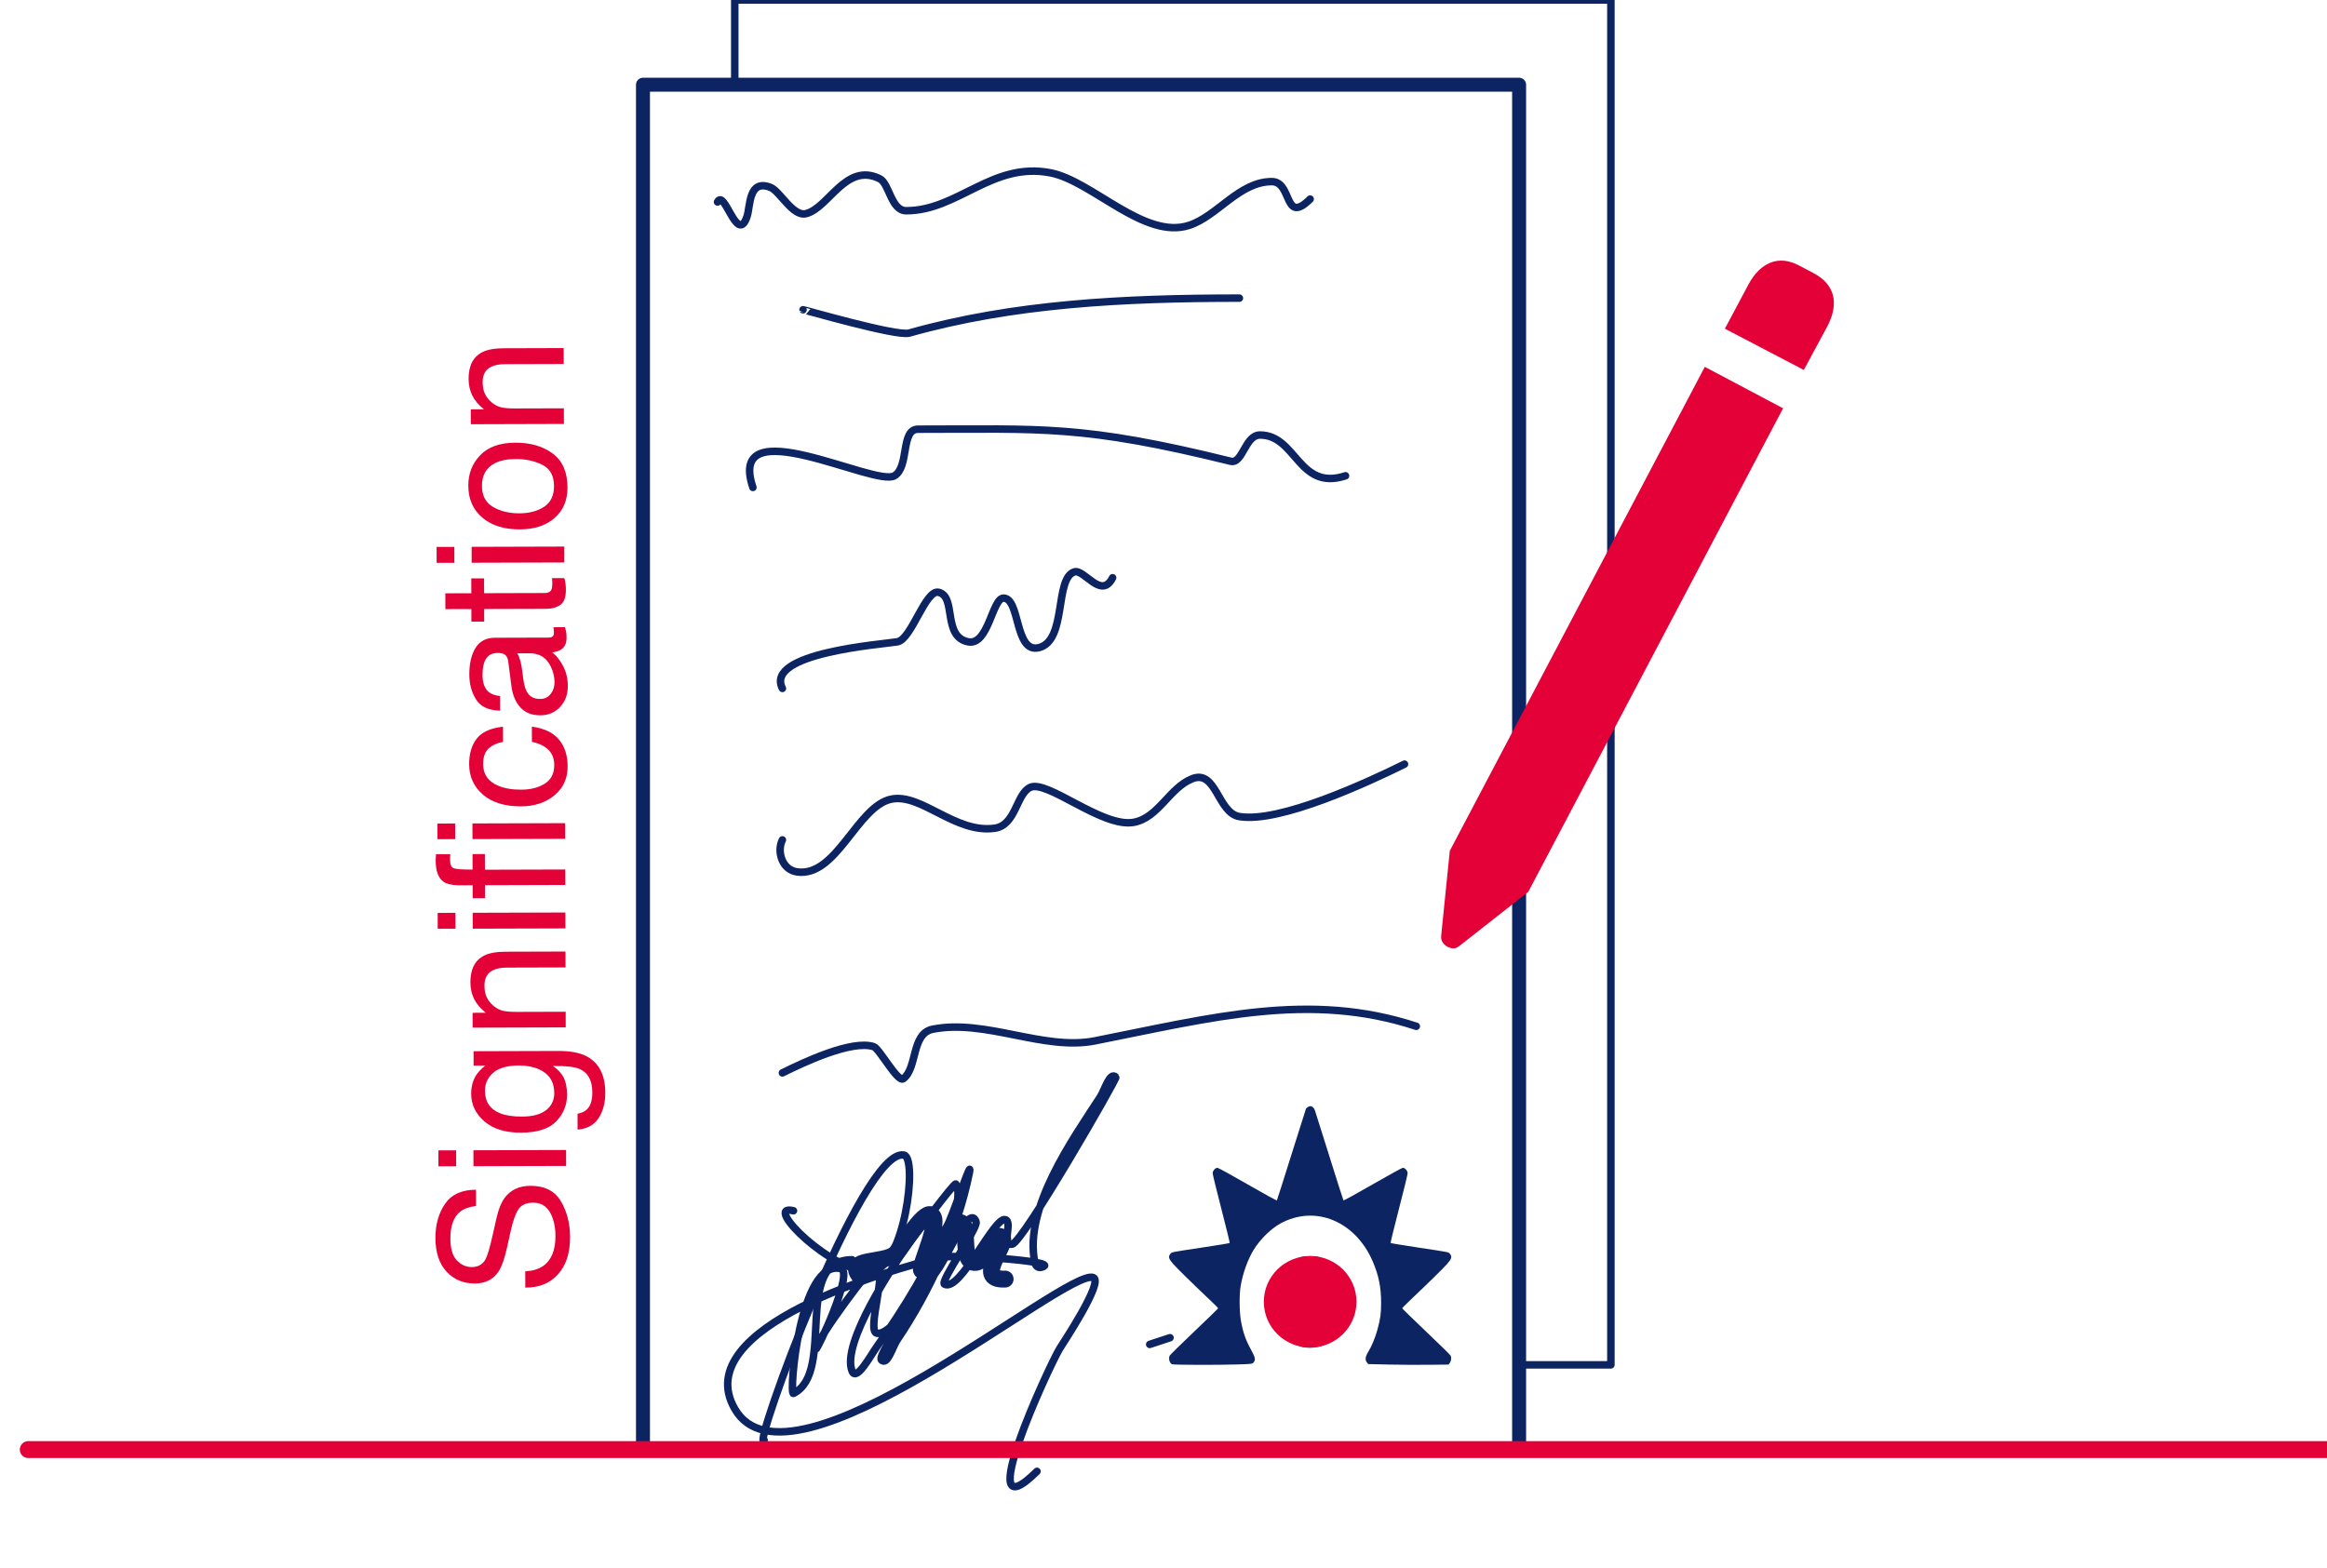<?xml version="1.0" encoding="UTF-8" standalone="no"?>
<!DOCTYPE svg PUBLIC "-//W3C//DTD SVG 1.1//EN" "http://www.w3.org/Graphics/SVG/1.1/DTD/svg11.dtd">
<!-- Created with Vectornator (http://vectornator.io/) -->
<svg height="100%" stroke-miterlimit="10" style="fill-rule:nonzero;clip-rule:evenodd;stroke-linecap:round;stroke-linejoin:round;" version="1.1" viewBox="0 0 512 345" width="100%" xml:space="preserve" xmlns="http://www.w3.org/2000/svg" xmlns:vectornator="http://vectornator.io" xmlns:xlink="http://www.w3.org/1999/xlink">
<defs/>
<clipPath id="ArtboardFrame">
<rect height="345" width="512" x="0" y="0"/>
</clipPath>
<g clip-path="url(#ArtboardFrame)" id="Calque-1" vectornator:layerName="Calque 1">
<g opacity="1" vectornator:layerName="Grouper 1">
<g fill="#e40137" opacity="1" stroke="none" vectornator:layerName="Texte 2">
<path d="M115.566 279.801C117.16 279.707 118.453 279.327 119.445 278.661C121.303 277.393 122.227 275.165 122.217 271.978C122.213 270.55 122.005 269.25 121.594 268.078C120.797 265.811 119.378 264.68 117.338 264.686C115.808 264.691 114.719 265.172 114.072 266.131C113.437 267.101 112.887 268.62 112.421 270.687L111.572 274.496C111.019 276.984 110.405 278.745 109.733 279.78C108.565 281.568 106.815 282.466 104.481 282.473C101.957 282.481 99.882 281.614 98.258 279.872C96.633 278.13 95.816 275.659 95.807 272.458C95.798 269.513 96.501 267.009 97.917 264.945C99.332 262.882 101.602 261.845 104.726 261.836L104.736 265.412C103.232 265.608 102.08 266.02 101.278 266.647C99.815 267.811 99.088 269.784 99.097 272.563C99.103 274.807 99.58 276.419 100.526 277.398C101.473 278.377 102.571 278.864 103.82 278.86C105.197 278.856 106.203 278.28 106.837 277.13C107.243 276.377 107.748 274.673 108.352 272.019L109.239 268.077C109.667 266.176 110.255 264.707 111.004 263.672C112.312 261.884 114.216 260.985 116.715 260.978C119.826 260.969 122.054 262.094 123.4 264.353C124.745 266.612 125.422 269.24 125.431 272.236C125.442 275.729 124.557 278.467 122.778 280.449C121.012 282.43 118.611 283.406 115.577 283.377L115.566 279.801Z"/>
<path d="M104.175 256.655L104.164 253.155L124.552 253.094L124.562 256.594L104.175 256.655ZM96.467 256.678L96.457 253.178L100.358 253.166L100.369 256.666L96.467 256.678Z"/>
<path d="M103.668 240.725C103.663 239.118 104.054 237.714 104.841 236.514C105.286 235.862 105.934 235.197 106.786 234.519L104.204 234.526L104.195 231.352L122.823 231.296C125.424 231.288 127.478 231.665 128.985 232.425C131.768 233.845 133.166 236.537 133.178 240.503C133.185 242.708 132.696 244.565 131.712 246.073C130.729 247.58 129.185 248.426 127.082 248.611L127.072 245.111C127.989 244.943 128.696 244.609 129.192 244.11C129.954 243.33 130.333 242.105 130.328 240.435C130.32 237.795 129.384 236.07 127.52 235.26C126.422 234.779 124.465 234.562 121.647 234.608C122.694 235.294 123.475 236.12 123.988 237.088C124.501 238.055 124.759 239.336 124.764 240.929C124.771 243.148 123.989 245.092 122.42 246.76C120.85 248.429 118.248 249.268 114.614 249.279C111.184 249.29 108.504 248.459 106.574 246.788C104.644 245.117 103.675 243.096 103.668 240.725ZM114.168 234.497C111.631 234.504 109.752 235.033 108.531 236.082C107.31 237.131 106.702 238.465 106.707 240.084C106.714 242.507 107.854 244.161 110.126 245.047C111.339 245.515 112.927 245.746 114.891 245.74C117.198 245.733 118.953 245.26 120.155 244.319C121.358 243.378 121.956 242.117 121.951 240.536C121.944 238.063 120.823 236.326 118.589 235.325C117.325 234.768 115.852 234.492 114.168 234.497Z"/>
<path d="M103.988 226.169L103.978 222.899L106.885 222.89C105.684 221.925 104.82 220.901 104.294 219.819C103.768 218.736 103.503 217.532 103.499 216.206C103.491 213.299 104.498 211.333 106.523 210.307C107.63 209.742 109.217 209.457 111.282 209.451L124.421 209.412L124.432 212.912L111.522 212.95C110.273 212.954 109.266 213.142 108.502 213.514C107.229 214.13 106.595 215.241 106.599 216.847C106.602 217.663 106.687 218.332 106.854 218.855C107.137 219.797 107.701 220.624 108.545 221.336C109.222 221.908 109.921 222.279 110.642 222.449C111.363 222.618 112.393 222.701 113.732 222.697L124.461 222.665L124.471 226.108L103.988 226.169Z"/>
<path d="M104.019 204.385L104.008 200.885L124.396 200.824L124.406 204.324L104.019 204.385ZM96.311 204.408L96.301 200.908L100.202 200.897L100.213 204.396L96.311 204.408Z"/>
<path d="M100.777 194.832C99.349 194.785 98.302 194.54 97.638 194.096C96.463 193.296 95.872 191.748 95.865 189.453C95.864 189.237 95.87 189.013 95.882 188.784C95.894 188.554 95.912 188.293 95.937 188L99.073 187.99C99.049 188.347 99.034 188.606 99.028 188.765C99.022 188.924 99.019 189.074 99.02 189.214C99.023 190.26 99.296 190.884 99.838 191.086C100.381 191.289 101.761 191.387 103.98 191.38L103.97 187.976L106.685 187.967L106.696 191.41L124.367 191.357L124.378 194.762L106.706 194.814L106.714 197.664L103.999 197.672L103.99 194.822L100.777 194.832ZM100.154 184.678L96.252 184.69L96.242 181.247L100.143 181.236L100.154 184.678ZM103.96 184.667L103.949 181.224L124.337 181.163L124.347 184.606L103.96 184.667Z"/>
<path d="M103.222 168.202C103.215 165.894 103.771 164.015 104.888 162.565C106.006 161.114 107.935 160.238 110.675 159.937L110.685 163.284C109.424 163.491 108.376 163.96 107.543 164.689C106.711 165.418 106.296 166.586 106.301 168.193C106.308 170.386 107.383 171.951 109.528 172.888C110.92 173.496 112.636 173.797 114.676 173.791C116.729 173.785 118.455 173.346 119.855 172.475C121.255 171.604 121.952 170.237 121.946 168.376C121.942 166.948 121.502 165.817 120.626 164.985C119.75 164.152 118.553 163.579 117.035 163.265L117.025 159.918C119.742 160.292 121.731 161.242 122.991 162.769C124.252 164.295 124.885 166.25 124.893 168.635C124.901 171.312 123.928 173.451 121.976 175.05C120.024 176.65 117.581 177.454 114.648 177.463C111.053 177.474 108.252 176.609 106.245 174.868C104.238 173.127 103.23 170.905 103.222 168.202Z"/>
<path d="M118.805 153.83C119.799 153.828 120.582 153.462 121.154 152.733C121.725 152.005 122.01 151.143 122.007 150.149C122.003 148.938 121.719 147.765 121.155 146.632C120.218 144.723 118.692 143.771 116.575 143.777L113.802 143.785C114.071 144.205 114.296 144.747 114.476 145.409C114.657 146.072 114.786 146.721 114.865 147.359L115.139 149.443C115.308 150.692 115.572 151.628 115.931 152.252C116.534 153.308 117.491 153.834 118.805 153.83ZM111.818 145.513C111.714 144.722 111.381 144.194 110.819 143.928C110.512 143.776 110.072 143.701 109.499 143.703C108.326 143.706 107.476 144.126 106.949 144.963C106.422 145.8 106.161 146.996 106.166 148.551C106.171 150.349 106.66 151.623 107.631 152.372C108.168 152.791 108.965 153.063 110.024 153.187L110.034 156.4C107.509 156.344 105.75 155.53 104.757 153.958C103.765 152.387 103.265 150.562 103.259 148.484C103.252 146.074 103.705 144.115 104.618 142.608C105.532 141.113 106.958 140.363 108.896 140.357L120.696 140.322C121.053 140.321 121.34 140.247 121.556 140.1C121.772 139.952 121.88 139.643 121.878 139.171C121.878 139.018 121.868 138.846 121.848 138.655C121.828 138.464 121.799 138.26 121.76 138.043L124.304 138.036C124.459 138.571 124.555 138.978 124.594 139.259C124.634 139.539 124.654 139.922 124.655 140.406C124.659 141.592 124.241 142.454 123.401 142.992C122.955 143.274 122.325 143.473 121.509 143.59C122.429 144.289 123.229 145.294 123.909 146.605C124.588 147.916 124.931 149.362 124.935 150.943C124.941 152.843 124.369 154.397 123.218 155.606C122.068 156.814 120.626 157.421 118.892 157.426C116.992 157.432 115.518 156.843 114.469 155.66C113.42 154.478 112.771 152.924 112.523 151L111.818 145.513Z"/>
<path d="M97.995 134.059L97.984 130.579L103.703 130.562L103.693 127.291L106.504 127.283L106.514 130.553L119.883 130.513C120.597 130.511 121.074 130.267 121.315 129.782C121.454 129.514 121.523 129.068 121.521 128.443C121.521 128.277 121.517 128.099 121.51 127.907C121.503 127.716 121.486 127.493 121.46 127.238L124.176 127.23C124.292 127.625 124.376 128.036 124.428 128.463C124.481 128.89 124.507 129.352 124.509 129.849C124.514 131.456 124.106 132.547 123.285 133.123C122.464 133.7 121.398 133.99 120.084 133.994L106.524 134.034L106.533 136.807L103.721 136.816L103.713 134.042L97.995 134.059Z"/>
<path d="M103.778 123.848L103.768 120.348L124.155 120.287L124.166 123.787L103.778 123.848ZM96.071 123.871L96.06 120.371L99.962 120.36L99.972 123.86L96.071 123.871Z"/>
<path d="M121.897 106.964C121.89 104.681 121.022 103.119 119.291 102.276C117.561 101.433 115.638 101.015 113.521 101.022C111.609 101.027 110.054 101.338 108.858 101.954C106.973 102.928 106.035 104.601 106.042 106.973C106.048 109.077 106.856 110.604 108.465 111.556C110.075 112.507 112.014 112.98 114.284 112.973C116.464 112.966 118.28 112.483 119.73 111.522C121.181 110.561 121.903 109.042 121.897 106.964ZM103.039 106.886C103.031 104.247 103.904 102.013 105.658 100.184C107.412 98.356 109.998 97.436 113.415 97.426C116.717 97.416 119.448 98.212 121.608 99.812C123.767 101.412 124.852 103.901 124.862 107.28C124.871 110.098 123.924 112.338 122.023 114.002C120.122 115.665 117.565 116.501 114.352 116.511C110.909 116.521 108.165 115.656 106.12 113.915C104.075 112.174 103.048 109.831 103.039 106.886Z"/>
<path d="M103.591 93.363L103.582 90.092L106.489 90.084C105.287 89.118 104.424 88.094 103.898 87.012C103.372 85.93 103.107 84.726 103.103 83.4C103.094 80.493 104.102 78.526 106.126 77.5C107.234 76.936 108.82 76.651 110.886 76.644L124.025 76.605L124.035 80.105L111.126 80.144C109.876 80.147 108.869 80.335 108.106 80.707C106.832 81.323 106.198 82.434 106.203 84.041C106.205 84.857 106.29 85.526 106.458 86.048C106.741 86.991 107.304 87.818 108.148 88.53C108.826 89.101 109.525 89.472 110.246 89.642C110.967 89.812 111.996 89.895 113.335 89.891L124.064 89.859L124.075 93.302L103.591 93.363Z"/>
</g>
<path d="M141.473 18.647L141.473 319.026L334.244 319.026L334.244 300.379L334.244 18.647L161.667 18.647L141.473 18.647Z" fill="none" opacity="1" stroke="#0c2461" stroke-linecap="butt" stroke-linejoin="round" stroke-width="3.076" vectornator:layerName="Courbe"/>
<path d="M161.667 0L161.667 18.647L334.244 18.647L334.244 300.379L354.437 300.379L354.437 0L161.667 0Z" fill="none" opacity="1" stroke="#0c2461" stroke-linecap="round" stroke-linejoin="round" stroke-width="1.651" vectornator:layerName="Courbe"/>
<path d="M157.875 44.457C159.417 41.409 162.21 54.043 164.362 47.662C165.133 45.378 164.649 39.314 169.552 41.252C171.601 42.062 174.445 47.736 177.336 47.021C182.356 45.781 186.085 35.638 193.554 39.329C195.689 40.383 196.037 46.38 199.393 46.38C210.789 46.38 218.328 35.507 231.18 38.047C240.341 39.858 251.812 52.833 261.67 49.586C267.903 47.532 272.652 39.97 279.834 39.97C284.404 39.97 282.415 49.599 288.267 43.816" fill="none" opacity="1" stroke="#0c2461" stroke-linecap="round" stroke-linejoin="round" stroke-width="1.651" vectornator:layerName="Courbe 1"/>
<path d="M176.688 68.175C176.626 68.054 197.268 74.087 200.042 73.304C222.963 66.832 247.247 65.611 272.698 65.611" fill="none" opacity="1" stroke="#0c2461" stroke-linecap="round" stroke-linejoin="round" stroke-width="1.651" vectornator:layerName="Courbe 2"/>
<path d="M165.659 107.278C159.703 89.621 192.511 107.256 196.798 104.714C200.115 102.747 198.12 94.458 201.988 94.458C229.194 94.458 238.15 93.455 270.752 101.509C273.461 102.178 273.912 95.74 277.239 95.74C285.267 95.74 285.665 108.135 296.052 104.714" fill="none" opacity="1" stroke="#0c2461" stroke-linecap="round" stroke-linejoin="round" stroke-width="1.651" vectornator:layerName="Courbe 3"/>
<path d="M172.147 151.509C168.187 143.684 193.9 141.837 197.447 141.253C200.558 140.74 203.616 129.636 206.529 130.355C210.513 131.34 207.308 140.125 213.016 141.253C217.504 142.14 218.307 131.637 220.801 131.637C224.504 131.637 223.208 143.863 228.585 142.535C234.788 141.002 231.979 127.314 236.37 125.868C238.553 125.149 242.3 132.098 244.803 127.15" fill="none" opacity="1" stroke="#0c2461" stroke-linecap="round" stroke-linejoin="round" stroke-width="1.651" vectornator:layerName="Courbe 4"/>
<path d="M172.147 184.843C170.901 187.305 171.982 191.413 175.39 191.894C184.08 193.121 188.628 177.355 196.149 175.868C202.764 174.561 210.178 183.503 218.854 182.279C223.545 181.616 223.546 174.833 226.639 173.304C230.317 171.487 242.412 182.138 249.344 180.997C254.849 180.09 257.265 173.379 262.319 171.381C267.639 169.278 267.913 178.926 272.698 179.714C281.608 181.182 301.106 172.089 309.027 168.176" fill="none" opacity="1" stroke="#0c2461" stroke-linecap="round" stroke-linejoin="round" stroke-width="1.651" vectornator:layerName="Courbe 5"/>
<path d="M172.147 236.125C176.595 233.927 187.395 228.754 192.257 230.356C193.464 230.753 197.543 238.297 198.744 237.407C201.903 235.066 200.458 227.453 205.231 226.51C216.859 224.212 229.615 231.306 240.911 229.074C266.64 223.989 288.174 218.145 311.621 225.869" fill="none" opacity="1" stroke="#0c2461" stroke-linecap="round" stroke-linejoin="round" stroke-width="1.651" vectornator:layerName="Courbe 6"/>
<path d="M257.874 300.246C257.326 299.979 257.061 299.016 257.353 298.355C257.42 298.203 259.847 295.821 262.746 293.062C265.645 290.302 268.016 287.993 268.016 287.93C268.016 287.867 267.302 287.138 266.429 286.311C262.336 282.433 258.919 279.08 258.115 278.156C257.127 277.019 257.003 276.57 257.508 275.958C257.848 275.546 257.407 275.634 264.541 274.554C267.804 274.06 270.513 273.613 270.562 273.56C270.611 273.507 269.789 270.137 268.735 266.071C267.681 262.005 266.819 258.472 266.819 258.22C266.818 257.664 267.388 257.01 267.872 257.01C268.046 257.01 271.036 258.653 274.517 260.661C278.186 262.778 280.887 264.257 280.944 264.179C280.997 264.106 282.431 259.607 284.13 254.181C285.829 248.754 287.271 244.195 287.334 244.049C287.396 243.902 287.632 243.689 287.858 243.575C288.473 243.264 289.038 243.588 289.328 244.417C289.448 244.76 290.885 249.317 292.52 254.543C294.156 259.77 295.538 264.106 295.592 264.179C295.648 264.256 298.353 262.775 302.018 260.661C305.499 258.653 308.489 257.01 308.663 257.01C309.147 257.01 309.717 257.664 309.716 258.22C309.716 258.472 308.854 262.005 307.8 266.071C306.746 270.137 305.924 273.507 305.973 273.56C306.022 273.613 308.731 274.06 311.994 274.554C319.128 275.634 318.687 275.546 319.027 275.958C319.532 276.57 319.408 277.019 318.42 278.156C317.616 279.08 314.199 282.433 310.106 286.311C309.233 287.138 308.519 287.867 308.519 287.93C308.519 287.993 310.89 290.302 313.789 293.062C316.688 295.821 319.115 298.203 319.182 298.355C319.39 298.826 319.32 299.481 319.014 299.911L318.725 300.318L314.371 300.365C311.976 300.391 307.999 300.368 305.533 300.312L301.05 300.21L300.77 299.872C300.309 299.314 300.387 298.593 301.019 297.57C301.785 296.33 302.576 294.434 303.053 292.695C303.729 290.232 303.882 289.119 303.88 286.68C303.877 283.323 303.368 280.773 302.096 277.757C298.307 268.765 289.367 265.055 281.695 269.288C279.603 270.442 277.247 272.768 275.834 275.073C274.526 277.207 273.429 280.275 272.969 283.086C272.657 284.993 272.688 288.674 273.032 290.631C273.495 293.266 274.069 294.899 275.341 297.202C276.209 298.773 276.303 299.339 275.785 299.878C275.49 300.186 275.351 300.201 272.137 300.294C267.462 300.428 258.182 300.397 257.874 300.246ZM286.154 296.331C283.382 295.451 281.266 293.018 280.285 289.581C279.988 288.542 279.954 288.223 279.956 286.535C279.958 284.893 280 284.498 280.274 283.488C281.19 280.12 283.453 277.555 286.286 276.673C287.221 276.382 289.314 276.382 290.249 276.673C293.082 277.555 295.345 280.12 296.261 283.488C296.535 284.498 296.577 284.893 296.579 286.535C296.581 288.223 296.547 288.542 296.25 289.581C295.453 292.374 294.025 294.363 291.881 295.667C290.322 296.615 287.925 296.893 286.154 296.331Z" fill="#0c2461" fill-rule="nonzero" opacity="1" stroke="none" vectornator:layerName="path"/>
<path d="M278.073 286.498C278.073 280.934 282.637 276.424 288.267 276.424C293.898 276.424 298.462 280.934 298.462 286.498C298.462 292.062 293.898 296.572 288.267 296.572C282.637 296.572 278.073 292.062 278.073 286.498Z" fill="#e40137" fill-rule="nonzero" opacity="1" stroke="none" vectornator:layerName="Ovale 1"/>
<path d="M174.584 266.465C167.356 264.679 183.604 280.731 191.947 279.701C199.01 278.828 202 254.824 198.893 254.21C189.601 252.373 165.243 319.815 168.135 316.957" fill="none" opacity="1" stroke="#0c2461" stroke-linecap="round" stroke-linejoin="round" stroke-width="1.651" vectornator:layerName="Courbe 7"/>
<path d="M187.483 277.25C174.216 277.25 184.012 302.004 174.584 306.663C173.528 307.184 175.944 276.973 185.002 279.211C187.993 279.949 179.545 297.695 179.545 296.858C179.545 294.886 192.248 277.774 192.94 278.23C195.27 279.765 190.596 292.964 192.94 293.427C198.184 294.463 213.736 265.671 210.303 260.582C210.007 260.144 200.696 272.683 199.885 273.818C196.601 278.415 185.016 295.668 187.483 301.76C188.438 304.121 191.464 298.451 192.94 296.368C199.078 287.702 204.503 278.655 208.815 268.916C210.39 265.358 214.05 254.323 213.28 258.131C210.713 270.813 204.62 284.203 197.404 294.897C196.359 296.448 195.265 300.627 193.932 299.309C192.719 298.111 205.718 280.518 206.83 278.72C209.039 275.149 213.428 264.946 214.768 268.916C215.223 270.265 206.708 282.091 207.822 282.642C211.342 284.381 218.749 267.613 221.217 268.426C222.885 268.975 220.194 274.314 222.705 273.818C225.137 273.338 245.817 237.34 245.526 237.052C244.193 235.735 243.073 239.897 242.053 241.464C235.959 250.832 225.26 265.851 227.666 277.74C227.867 278.73 228.487 279.295 229.651 278.72C232.147 277.487 210.053 275.963 206.83 276.759C196.449 279.324 151.168 291.906 161.685 310.094C173.901 331.217 234.691 278.85 240.565 281.171C242.919 282.102 233.769 295.779 233.123 296.858C230.813 300.722 213.313 338.493 228.162 323.82" fill="none" opacity="1" stroke="#0c2461" stroke-linecap="round" stroke-linejoin="round" stroke-width="1.651" vectornator:layerName="Courbe 8"/>
<path d="M257.432 294.407L252.967 295.878" fill="none" opacity="1" stroke="#0c2461" stroke-linecap="round" stroke-linejoin="round" stroke-width="1.651" vectornator:layerName="Courbe 9"/>
<path d="M336.264 196.273L392.322 89.858L375.101 80.734L318.992 187.247L317.092 206.001C317.03 206.675 317.226 207.256 317.68 207.744C318.134 208.232 318.683 208.541 319.325 208.672C319.968 208.802 320.549 208.651 321.069 208.219L336.264 196.273ZM396.888 81.418L402.122 71.709C403.408 69.186 403.796 66.939 403.286 64.968C402.776 62.996 401.399 61.399 399.156 60.177L395.815 58.419C393.587 57.247 391.512 57.038 389.589 57.792C387.666 58.545 386.046 60.134 384.729 62.557L379.518 72.34L396.888 81.418Z" fill="#e40137" opacity="1" stroke="none" vectornator:layerName="Texte 1"/>
<path d="M6.22 319.026L512 319.026" fill="none" opacity="1" stroke="#e40137" stroke-linecap="round" stroke-linejoin="round" stroke-width="3.722" vectornator:layerName="Courbe 10"/>
<path d="M189.289 280.99C185.686 276.655 194.616 278.257 197.062 275.909C198.223 274.795 203.038 266.555 204.841 267.35C207.4 268.478 201.862 279.185 202.827 279.611C205.477 280.779 208.623 267.857 211.479 269.116C213.357 269.944 211.269 277.979 214.587 277.835C217.262 277.718 217.812 271.135 220.257 272.213C222.512 273.207 213.819 281.821 221.151 281.502" fill="none" opacity="1" stroke="#0c2461" stroke-linecap="round" stroke-linejoin="round" stroke-width="3.722" vectornator:layerName="Courbe 11"/>
</g>
</g>
</svg>
